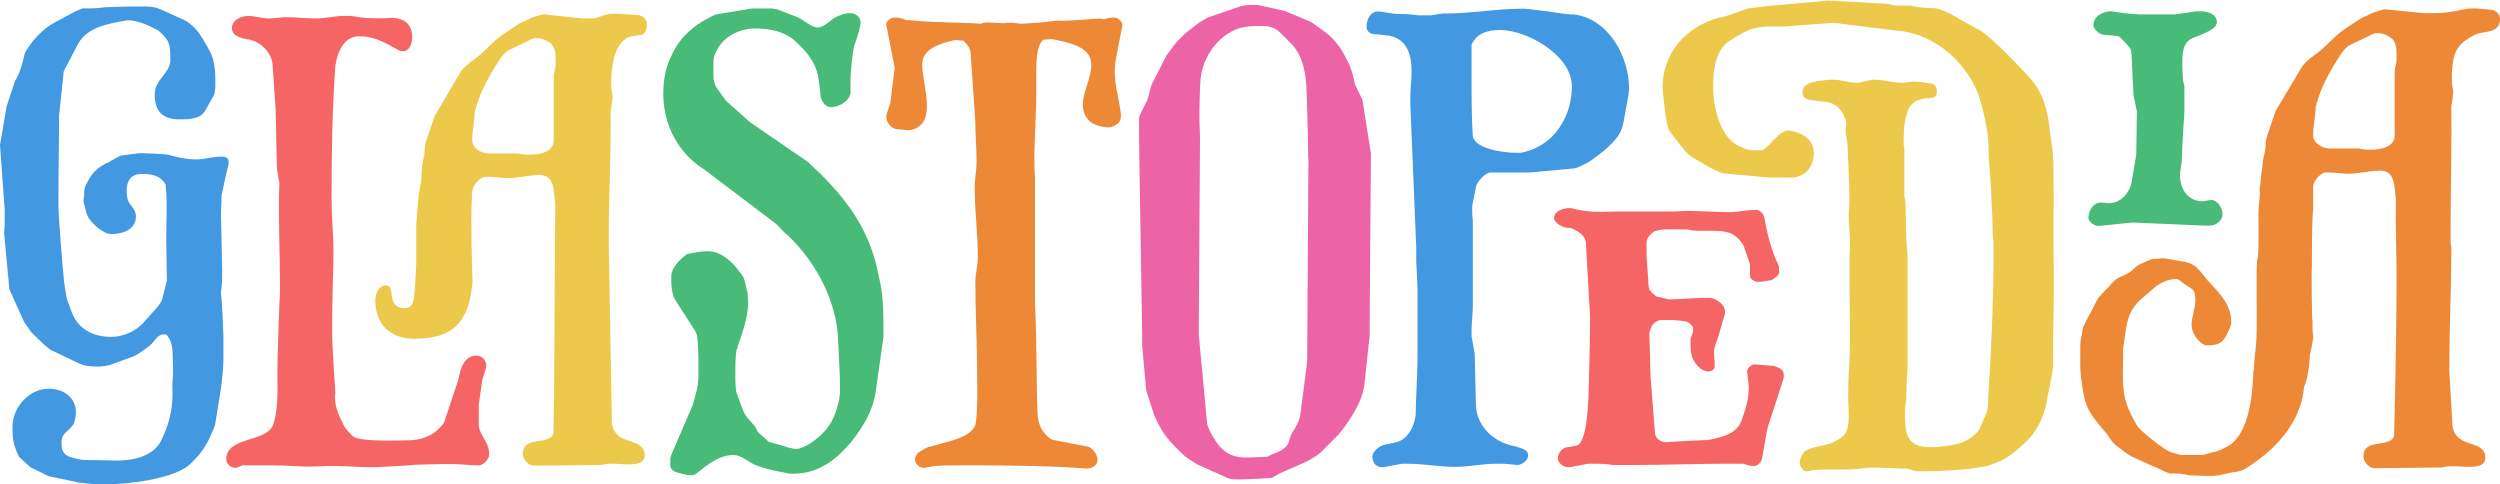 <?xml version="1.0" encoding="UTF-8"?>
<svg xmlns="http://www.w3.org/2000/svg" xmlns:xlink="http://www.w3.org/1999/xlink" version="1.1" id="Layer_1" x="0px" y="0px" viewBox="0 0 800 155" style="enable-background:new 0 0 800 155;" xml:space="preserve">
<style type="text/css">
	.st0{fill:#4299E1;}
	.st1{fill:#F56565;}
	.st2{fill:#ECC94B;}
	.st3{fill:#48BB78;}
	.st4{fill:#ED8936;}
	.st5{fill:#ED64A6;}
</style>
<g>
	<path class="st0" d="M71.1,88.4v-2.1c0-1-0.4-18.2-0.4-18.2c0-0.8,0.2-3.3,0.2-5.7c0.6-2.3,1.3-6.5,2.1-9.2   c1.1-4.4-3.3-2.9-6.1-2.7c-6.1,1.5-11.7-0.8-13.8-1.1c-1.5-0.2-8.2-0.4-8.4-0.4l-6.1,0.8c0,0-3.3,1.7-3.4,1.9   c-5,2.1-6.3,4.6-7.9,7.9c-0.4,1-0.4,2.3-0.4,3.1c0,0.6-0.4,1.7,0,2.5c0.2,0.6,0.8,3.5,1.1,3.8c0.8,2.1,5,5.9,7.5,5.9   c4.8,0,8-2.1,8-5.6c0-2.7-2.3-3.6-2.7-5.7c-1.1-5.7,1.3-7.9,4.2-7.9h1.3c1.5,0,5,0.2,6.7,3.4c0.6,5.7,0.2,11.7,0.2,17.4   c0,1.9,0.2,13.3,0.2,13.3l-1.5,5.9c0,0.4-1.1,2.1-1.5,2.5l-4.8,5.4c-2.7,2.7-6.5,4.2-10,4.2c-5.6,0-10.3-2.3-12.5-7.5l-1.7-4.6   c-0.2-1-1-5.7-1-6.7c-0.2-1.5-1.7-19.4-1.7-23.2v-3.1c0-8.6,0.2-17.1,0.2-25.7l1.5-14.2l4.6-8.8c3.1-5.6,10.3-6.5,15.7-7.5h0.4   c3.1,0,7.1,1.9,9.6,3.3c3.1,2.7,3.8,4,3.8,8v2.1c-0.6,3.4-4,5.4-4.8,8.6c0,0.2-0.2,1.5-0.2,1.7c0,5.6,2.7,8,7.9,8   c2.7,0,6.7,0,8.2-2.7l2.5-4.4c1-1.5,0.8-4,0.8-5.7c0-3.3-0.4-6.9-2.1-9.6c-0.4-1-2.7-4.6-3.1-5.2c-1.1-1.5-3.1-3.5-4.8-4.2   l-7.7-3.5c-2.3-1-4.8-0.8-7.3-0.8H41c-1,0-6.1,0.2-7.1,0.2c-0.4,0-1.7,0.2-1.9,0.2c-1,0.2-4.8,0.2-5.7,0.2L24,3.7l-6.7,3.6   c-3.6,1.9-7.5,6.1-9.4,9.8c-0.6,2.9-1.5,6.3-3.1,8.8l-2.7,8.2L0,46.4l1.5,20.7v2.1c0,1.9,0,3.5-0.2,5.2l1.7,18.2L7.7,103l2.3,3.3   c0.6,0.6,3.6,3.6,4.4,4.2c0.4,0.4,1.9,1.7,2.3,1.7l8.4,4c1.9,1,4.2,1.1,6.3,1.1c1.3,0,2.9-0.2,4-0.6l6.9-2.5   c1.7-0.6,4.2-2.5,5.6-3.6c1.5-1.1,2.3-3.6,4.6-3.6c0.6,0,1.1,0.2,1.3,0.8c0.4,0.4,1,1.9,1,2.1l0.4,1.9c0,2.2,0.2,4.3,0.2,7.1   c0,1.2-0.4,4.8-0.2,5.7v1.7c0,5-1.3,9.8-3.3,14c-1.5,3.8-6.2,7.7-17.2,7l-7.3-0.1c-1.9,0-3.6-0.6-5.4-1.1c0-0.2-0.8-0.4-1-0.6   c-1.1-1.1-1.3-1.7-1.3-4c0-3.3,2.5-3.3,4-6.1c0.4-1.5,0.6-2.3,0.6-3.4c0-4.8-3.9-7.6-8.7-7.6c-6.5,0-11.6,6.2-11.6,12   c0,4,0.2,5.7,1.9,9.4c0,0,0.2,0.4,0.4,0.6l2.1,1.9l1.3,1.2l5.9,2.9l8.2,1.7c0.2,0,1.3,0.4,1.7,0.4h0.6c9.5,1.5,28.3-0.6,34.3-5.6   c2.1-1.9,4.4-4.4,5.7-6.9c0.8-1.2,2.5-5.4,2.7-5.9c1.1-7.3,2.7-14.6,2.7-22v-6.3c-0.2-5.9-0.4-10.5-0.8-14   C70.9,91.8,71.1,90.1,71.1,88.4z"></path>
	<path class="st1" d="M152.5,113.8c-4,0-5.2,4.2-5.7,7.3l-4.7,14.1c0,0.2-0.8,1-1,1.3c-2.7,3.1-6.5,4.4-10.5,4.4   c-2.7,0-15.6,0.6-17.7-1.3c-1-1-1.9-1.9-2.7-3.1c-1.9-3.8-3.4-6.7-2.9-10.9c-0.2-2.9-1-15.5-1-18.2V102c0-6.7,0.4-15.3,0.4-22   c0-5.4-0.6-10.5-0.6-16.1c0-14.2,0.2-28.5,1.2-42.7c0.6-4.2,2.5-9.6,7.7-9.6c4.6,0,8.4,2.1,12.1,4.2c0.6,0.4,1.1,0.6,1.7,0.6   c2.5,0,3.1-2.7,3.1-4.6c0-4-2.5-5.9-6.3-6.1c-1.3,0.2-7.7,0.2-9,0c-0.6,0-4-0.6-4.6-0.6h-2.1c-2.9,0-5.7,0.8-8.8,0.8   c-3.8,0-5.7-0.4-9.8-0.4c-1.7,0-3.3,0.4-5.2,0.4c-2.3,0-4.4-0.8-6.7-0.8c-2.1,0-5.2,1.3-5.2,3.8c0,3.3,4.4,3.4,6.5,4   c3.1,1,6.1,4,6.5,7.5l1,14.6l0.4,18.8l0.8,4.8C89,69,89.6,81.3,89.6,91.6v1.9c-0.2,2.3-0.8,20.7-0.8,23c-0.2,6.3,0.6,13-1.3,19.2   c-2.1,6.1-15.1,3.8-15.1,11.3c0,1.3,1.3,2.7,2.9,2.7c0.8,0,1.5-0.6,2.5-0.8h9.2c4.2,0,8,0.4,12.1,0.4c2.5,0,5.2-0.2,7.7-0.2   c3.8,0,7.9,0.4,11.7,0.4h1.7c0.6,0,12.2-0.6,12.8-0.8c1.3,0,7.5-0.2,8.8-0.2h3.4c2.3,0,4.8,0.4,7.1,0.4h1.3   c1.3-0.4,2.3-1.5,2.9-2.9v-1.1c0-3.3-3.3-6.1-3.3-9v-6.3l1.1-7.9l1.3-4.2v-0.6C155.6,115.3,154.2,113.8,152.5,113.8z"></path>
	<path class="st2" d="M200.7,12.1c2.9-1.5,6.3,0.6,6.3-4.4c0-1.5-1.3-2.7-2.9-2.9c-0.6,0-5.9-0.4-6.5-0.4h-1.3   c-4.2,0-3.3,1.5-7.7,1.5h-2.3l-12.1-1.3h-0.4c-0.4,0-2.9,0.8-3.8,1.1c-0.6,0.4-3.1,1.5-3.6,1.7c-1.2,0.8-5.9,3.8-6.5,4.4   c-0.8,0.4-5.4,5-5.9,5.4c-2.3,2.1-5.4,3.6-6.9,6.3l-8,13.6l-2.7,7.9c-0.6,1.7-0.4,2.7-0.6,4.4c0,0.4-0.6,2.5-0.6,2.9   c-0.2,0.6-0.4,5-0.4,5.6l-0.8,4.2c0,0-0.8,9.1-0.8,9.9v12.6c0,1.1-0.4,6.3-0.4,7.5c-0.4,2.7,0,6.5-3.3,6.5c-6.3,0-2.5-7.3-6.1-7.3   c-2.3,0-3.3,2.9-3.3,4.8c0,7.5,4.6,12.3,12.5,12.3c12.6,0,17.4-5.4,18.6-18c-0.2-7.9-0.6-19.1-0.2-27v0.8c0-2.7,0-4,1.5-5.9   c0.6-0.6,1.5-1.5,2.5-1.7h1.5c1.9,0,4,0.4,5.9,0.4c3.5,0,6.9-1,10.3-1c5,0,4.4,5.6,5,9.2c-0.2,9-0.2,58-0.6,73.5   c-1.3,4-9.8,0.6-9.8,6.5c0,1.7,1.5,3.4,3.1,3.8h2.7c2.9,0,16.3-0.2,19.4-0.2c1.5-0.4,2.3-0.4,4-0.4c1.5,0,2.9,0.2,4.4,0.2   c1.9,0,5.4,0,5.4-2.9c0-6.1-9.4-2.7-10.5-10.2l-1-57.8v-2.7c0-11.7,0.8-27,0.6-39.4c0.2-0.6,0.6-3.8,0.6-4.6v-0.6   c0-0.2-0.4-1.9-0.4-2.1v-3.1C195.8,18.8,197.5,13.8,200.7,12.1z M177.8,20.9c0,0.6-0.6,2.7-0.6,3.3v20.7c0,3.8-4.6,4.6-7.5,4.6   c-1.5,0-2.3,0-4-0.4h-9.4c-2.3,0-5.2-1.7-5.2-4.2c0-3.1,0.8-5.9,0.8-9c1.5-6.1,4.4-11.3,7.9-16.7c0.6-0.8,1.7-2.5,2.9-3.1l7.3-3.5   c0.8-0.4,1.1-0.4,1.9-0.4c1.1,0,2.5,0.4,3.6,1.2c2.1,1.1,2.3,3.3,2.3,5.7V20.9z"></path>
	<path class="st3" d="M258.5,51.8L240,39.1l-7.3-6.5c-0.2,0-2.5-3.3-3.3-4.4c-1.3-1.9-1.1-4-1.1-6.1c0-1.7-0.2-3.3,0.6-5   c2.1-5.2,7.5-8,12.8-8c4,0,8.8,0.8,12.1,3.5c3.6,3.1,7.1,6.9,8,11.9c0.2,1,0.8,5.6,0.8,6.5c0.4,1.5,1.5,3.3,3.3,3.3   c2.5,0,5.9-1.9,6.3-4.6c-0.2-5,0.2-10,1.1-14.9c0.8-2.3,1.7-4.8,2.1-7.3V7.1c0-1.7-1.7-2.9-3.3-2.9c-1.9,0-3.8,0.8-5.4,1.7   c-1.3,1-3.3,2.9-5,2.9c-2.1,0-4.6-2.5-6.5-3.3l-6.5-2.5L247,2.7h-6.3l-11.5,1.9c-0.2,0-0.8,0.4-1,0.4L225,6.7   c-5,3.1-8.2,6.5-10.5,11.9c-0.6,1.1-1.5,4-1.5,4.4c-2.7,12.3,1.9,24.7,12.3,31.2l23,17.4l1.3,1.3c0.2,0.2,1,1.1,1,1.1   c9.2,7.9,16.1,20.1,17.4,32c0.2,2.3,0.8,14.6,0.8,16.9v2.9c0,0.4-0.4,2.9-0.6,3.4c-1.3,5.7-4,9.4-8.8,12.6   c-1.3,0.8-3.3,1.9-4.8,1.9c-0.6,0-1.5-0.4-2.1-0.4c-1-0.4-5.6-1.7-6.5-1.9c-1-1.1-2.7-2.3-3.6-3.3c-0.8-2.5-3.6-4-4.6-6.7l-2.1-5.7   c-0.4-1.5-0.4-4.6-0.4-5.9c0-2.1,0-5.7,0.4-7.9c0.4-0.4,0.2-0.6,0.4-1.2c1.3-3.6,3.3-9.4,3.3-13.6V97c0-0.6-0.2-3.1-0.2-3.6   c-0.6-1.3-0.6-2.9-1.1-4.2c-0.6-1.5-1.7-2.3-2.5-3.6c-2.3-2.7-5.4-5.2-9-5.2h-1.1c-0.8,0-4.4,0.6-5.2,0.8c-0.4,0-0.8,0.4-1.1,0.6   c-1.9,1.5-4.4,4-4.4,6.7c0,2.3,0,5.4,1.3,7.5l5.9,9.2c0.4,0.4,1.1,1.9,1.1,2.7c0.2,1,0.4,5.7,0.4,6.7v4.2c0,1.9,0,3.4-0.4,5.4   c-0.2,1.1-1.3,5-1.5,5.6l-6.3,14.6c-0.2,0.4-0.8,1.9-0.8,2.3v2.5c0.2,1.3,1.5,1.9,2.7,2.1c1.3,0.4,2.7,0.8,4,0.8   c0.6,0,1.1-0.2,1.7-0.6c3.3-2.7,7.3-5.9,11.7-5.9c2.7,0,4.6,2.1,6.9,3.1c3.6,1.5,8,2.3,11.5,2.9h0.8c8.6,0,14.9-5.2,19.9-11.9   c3.1-4.2,5.7-8.8,6.5-14.2l2.5-17.6v-2.1c0-5.7,0-11.7-1.5-17.4C278.3,72.3,269.3,61.7,258.5,51.8z"></path>
	<path class="st4" d="M359.2,7.9c-0.2-1.1-1.5-2.3-2.7-2.3c-1.3,0-2.1,0.2-3.3,0.6c-1.1-0.6-6.3,0.2-7.9,0.2c-1.3,0-5,0.4-7.1,0.2   c-1.1,0-2.9,0.6-11.7,1l-1.3-0.2c-1.1-0.2-2.3-0.2-3.8,0h-0.2c-3.1,0-6.1-0.6-7.3,0.2c-4.6-0.4-16.1-0.4-21.1-1l-2.9-0.2   c-1.5-0.6-2.3-0.8-3.6-0.8c-1.1,0-2.9,1.1-2.7,2.3l2.7,13.8L284.9,33l-1.1,3.3c-0.8,2.1,1,4.6,2.9,5c0.4,0,1.5,0.2,4.2,0.4   c5.7-0.8,5.7-6.1,5.7-7.9c0-4.2-1.3-8.6-1.5-13c-0.2-5.2,6.1-7.1,10.7-8c0.2,0,1.5,0.2,2.5,0.2c1.1,1,2.1,2.3,2.3,4l1.5,21.8   c0,4.4,0.4,8.6,0.4,13c0,2.7-0.6,5.4-0.6,8.1c0,8,1,14.2,1,22.4c0,2.7-0.8,5.4-0.8,8c0,8.6,0.6,20.9,0.6,29.5   c0,5.6,0.2,10-0.4,15.3c-0.6,5.2-10.2,6.3-14.8,7.9c-0.2-0.2-0.8,0.2-0.8,0.2c-0.6,0.2-2.3,1.3-2.9,1.7c-0.4,0.4-0.8,1-1,1.7   c-0.2,1.1,0.8,2.7,1.9,2.9c0.4,0.2,0.6,0.2,1.1,0.2c0.4,0,3.3-0.6,3.6-0.6c2.1-0.2,9.8-0.2,11.9-0.2c9.4,0,26.4,0.2,35.8,1h1   c1.5,0,3.1-1.1,3.1-2.7c0-1.7-1.3-3.4-2.7-4.2l-11.9-2.3c-3.4-2.3-4.4-5-4.6-8.6c-0.4-9.8-0.2-24.5-0.8-34.1V56.5   c-0.2-2.1-0.2-4.8-0.2-6.9v-1c0-1.5,0.6-14.4,0.6-16.1v-7.7c0-3.3-0.2-10.2,2.3-12.1c1,0,2.3-0.2,2.7-0.2c4.6,1,12.5,2.1,12.6,8   c0.2,4.2-2.7,8.8-2.7,13c0,1.9,0.6,3.8,2.3,5.4c2.1,1.7,5.7,1.9,6.1,1.9c1.9-0.4,3.8-1.3,3.8-3.6v-0.6c-0.6-5.7-2.7-10.7-1.7-17.2   L359.2,7.9z"></path>
	<path class="st5" d="M433.5,26.8c-0.2-1.7-1-4.4-1.7-6.1c-1.9-4-3.6-6.9-6.9-9.8l-5.2-3.8l-8.6-3.6l-8.6-1.9h-1.7   c-1.1,0-2.5,0-3.8,0.4l-10.5,3.6l-2.9,1.7l-4.2,3.3c-0.6,0.6-3.1,2.9-3.4,3.5l-2.7,3.6l-4.8,9.4l-1.3,4.8l-2.3,4.6   c-0.2,0.2-0.4,1.1-0.4,1.3v5.6c0,5.7,1,60.7,1,63.8v3.6l1.3,14.2l2.5,7.7c0,0.4,1.9,4,2.5,5c1.9,3.1,4.8,5.9,7.5,8.4   c0.6,0.4,3.3,2.3,3.8,2.5l9.8,4.4c0.8,0.4,1.7,0.4,2.7,0.4h1c2.9,0,9.8-0.4,9.8-0.4l0.8-0.2c5-3.1,10.7-4.2,15.3-7.9l5.9-5.9   c3.4-4.2,7.5-10.2,8.2-15.9l1.7-15.7v-4c0-4.6,0.4-54.2,0.4-54.2L436,32L433.5,26.8z M418.7,50.6c0,2.9-0.4,59.2-0.4,63.8v1.3   l-2.1,16.3c-0.2,2.5-1.5,4.6-2.7,6.5c-0.8,1.1-0.8,2.7-1.5,3.8c-1.5,1.9-2.9,2.3-5,3.1c-1,0.4-0.8,0.6-1.7,0.8   c-2.3,0-4.4,0.2-6.7,0.2c-6.1,0-8.8-3.3-11.5-8.6c-0.2-0.4-0.8-1.9-0.8-2.1l-2.7-28.7c0,0,0.4-58.4,0.4-62.5c0-2.3-0.2-4.8-0.2-7.3   V36c0-1.5,0.2-9.4,0.4-10.9c0.8-6.7,5-13,11.3-15.7c2.5-1,5.4-1.1,8-1.1c2.1,0,3.8,0.2,5.7,1.7l4,4c3.3,3.3,4.4,8.2,4.8,12.8   c0.2,3.3,0.6,18.6,0.6,21.8V50.6z"></path>
	<path class="st0" d="M484.8,142.8c-0.6,0-3.1-0.8-3.5-1c-5-2.1-8.8-6.5-9-12.1l-0.4-16.5l-1-5.6v-1.1c0-2.5,0.2-5,0.4-7.7V70.7   c-0.2-1.5-0.2-2.3-0.2-3.8v-1l1.3-6.5c0.4-1.3,2.9-4.2,4.6-4.2h12.3l14.4-1.3c1.3-0.2,3.6-1.5,4.8-2.1c0.8-0.6,4.8-3.4,5.7-4.4   c2.1-1.9,4.6-4.4,5.2-7.7l1.7-9.2c0-0.2,0.2-1.7,0.2-2.1c0-10.7-6.9-22.6-17.8-23.8c-1.1,0.2-7.3-0.8-8.4-1c-0.8,0-6.3-0.8-7.1-0.8   H486c-6.1,0-16.1,1.5-22.3,1.5h-1c-1.2-0.2-4.6,0.8-5.7,0.6h-2.9c-0.6,0-3.8-0.4-4.2-0.4c-3.3,0-3.5,0-8.2-0.8h-1.3   c-2.1,0.4-3.1,2.9-3.1,4.6c0,1.9,1.1,2.7,3.3,2.7c1,0,2.9,0.4,3.8,0.4c3.6,0.6,7.3,3.1,7.3,11.3c0,3.1-0.4,5.7-0.4,8.8v1.7l1.9,46   v4.4c0,0.8,0.4,7.9,0.4,8.6v23c0,2.7-0.6,15.3-0.6,17.8c-0.6,3.8-2.5,7.7-6.5,8.6c-3.4,0.8-4.6,0.4-6.9,3.1   c-0.4,0.8-0.4,1.1-0.4,1.7c0,1.7,1.3,3.1,2.9,3.1h0.6l5.9-1.1h1.9c5.2,0,10.2,1,15.1,1c4.4,0,8.8-1,13-1h2.7c0.6,0,3.8,0.4,4.4,0.4   c1.5-0.2,3.3-1.5,3.3-3.1C489,143.7,486.5,143.4,484.8,142.8z M470.8,14.6c1.5-4,5.4-5,9.2-5c8.8,0,23,8.2,23,18   c0,8.8-4.6,17.1-12.8,20.3c-0.6,0.2-3.1,1-3.6,1h-1.3c-3.6,0-12.9-1-14-5.2c-0.4-6.5-0.4-12.1-0.4-18.6V14.6z"></path>
	<path class="st1" d="M567.5,117.1c-0.4,0-4.3-0.4-5.7-0.5h-0.2c-1.1,0-2.5,1.1-2.5,2.3c0,1.6,0.5,3.2,0.5,5c0,3.9-0.9,6.6-2.2,10.4   c-1.6,4.7-6.5,5.6-10.8,6.5c-1.4,0-11.5,0.5-13.1,0.7h-0.5c-1.6,0-3.2-1.3-3.4-2.7l-1.4-17.9c0,0-0.2-5.8-0.4-14.2   c0.4-2.2,1.3-3.9,3.6-4.3h3.6c1.3,0,4.3,0.4,4.7,0.5l0.5,0.2c0,0,1.1,0.9,1.4,1.4c0.2,0.2,0.2,0.5,0.2,0.9v0.7   c-1.1,3.6-0.8,0.9-0.8,4.7c0,2.9,0.7,5,3,7c0.4,0.5,2,1.1,2.7,1.1c0.7,0,1.8-0.5,2-1.4v-0.9c0-1.3-0.2-2.5-0.2-3.8v-0.9l0.8-2.7   c0.4-0.7,2-6.5,2.2-7.2c0.4-1.1,0.5-1.4,0.5-2.2c0-2.3-2.3-3.9-4.5-4.5h-2.2c-2.9,0-7.7,0.5-10.8,0.5h-0.4l-3.9-0.9   c-0.2,0-0.7-0.4-0.7-0.5c-0.4-0.2-1.4-1.3-1.6-1.6c-0.4-0.4-0.5-3.2-0.5-3.7c-0.2-3.6-0.5-5.2-0.5-8.8v-0.7c0-1.3-0.2-3,0.7-3.9   c0.4-0.5,1.3-1.6,2.2-1.8c2.5-0.7,4.3-0.5,6.8-0.5h3.4c4.1,1.3,11.9-0.9,15.5,2.3c0.9,0.7,2,2,2.5,3l2,5.9v3.8   c0,0.9,1.6,1.8,2.5,1.8c1.4,0,2.9-0.4,4.1-0.5c0.9-0.2,2-1.3,2.5-1.8c0-0.2,0.2-0.4,0.2-0.4v-1.1c0-0.5,0-1.1-0.2-1.6   c-2.3-4.7-3.6-9.9-4.5-15.1c-0.2-1.1-1.1-2.2-2.2-2.5h-1.1c-2.5,0-5.2,0.7-7.9,0.7c-2.7,0-10.3-0.4-13-0.4c-2.2,0-4.3,0.2-6.5,0.2   h-1.3h-16.1c-0.5,0-6.6,0.2-7.4,0c-0.9,0-5.4-0.7-6.1-1.1h-0.9c-1.8,0-4.8,0.9-4.8,3.2c0,1.4,2.3,2.7,3.6,3c0.7,0.2,1.6,0,2.3,0.4   c2.2,0.9,4.3,2.5,4.3,4.8l1.3,23.1v2.9c0,5.6-0.4,19.8-0.5,23.2c-0.2,2.7-0.5,14.5-3.8,15.4l-3.5,0.6c-1.3,0.4-2.5,2-2.5,3.4   c0,1.6,1.8,2.9,3.4,2.9h0.5l5.8-1.1h1.8c2.3,0,3.8,0,6.1,0.4h7.4c8.1,0,19.4-0.4,27.4-0.4h7c1.4,0.5,2.2,0.7,3.4,0.7   c1.1,0,2.3-1.1,2.5-2.2l1.8-9.9l5.2-16.1v-0.5C571.1,118.4,569.3,117.5,567.5,117.1z"></path>
	<path class="st2" d="M657.1,75.7v-6.1c0.2-4.8,0-9.6,0-14.6c0-3.6-0.2-7.1-0.8-10.7c-0.6-2.9-0.5-12.7-6.8-19.4   c-1.4-1.5-11.1-12.2-15.9-15.2c-3.4-1.5-11.4-7.1-14.8-7.1c-2.5,0-4.6-0.2-6.7-0.6c-0.4-0.2-1.1-0.2-1.1-0.2h-4   c-1.3,0-2.3-0.6-3.4-0.6l-18.7-1l-17.9,1.6c-0.8,0-6.3,0.8-7.1,0.8c-1.2,0.2-8.6,3.2-9.7,3C539.2,8.6,532,17.3,532,28   c0,0.4,0.2,1.9,0.2,2.1c0,0,0.9,10.4,2.1,11.9c1.2,1.5,4,5.5,6.1,7.5c1,1,5.6,3.3,6.4,3.9c1.2,0.6,3.5,1.9,4.8,2.1l14.4,1.3h5.4   c1,0.1,1.8,0.1,2.5,0h0.1l0,0c3.1-0.5,5.4-2.2,6.2-5.8c1.5-6.5-4.2-8.7-7.5-9.2c-3.2-0.5-5.4,4.3-8.8,6.3c-3.8-0.2-3.1,0.6-7.5-1.4   c-6.4-2.9-8.2-13.8-8.2-18.3c0-4.4,0.2-11,4.3-14.6c1-0.9,3.6-2.3,4.7-3c4.7-2.8,9.5-2.3,13.4-2.3l16.1-1.2l19.3,2.4   c14.6,0.8,24.1,12.2,27.2,20.9c1.3,3.8,3.1,11.7,3.1,15.5c0,6.3,1,13,1,19.4c0,0.4,0.2,2.1,0.2,2.5c0,0.6,0.2,6.9,0.2,7.7   c0,0.4,0.2,1.7,0.2,1.9v5.9c0,13-0.8,30.9-1.7,43.9c0,1.5,0,3.6-0.6,5c-0.2,0.4-1.1,2.3-1.1,2.5c-0.6,1-0.8,2.1-1.5,3.1   c-0.2,0.2-1.5,1.5-1.9,1.7c-2.7,2.7-9.8,3.4-13.6,3.4c-7.9,0-7.9-5.2-7.9-11.5c0-1.5,0.4-3.1,0.4-4.8c0-0.6,0.2-5.4,0.2-5.9   c0-0.4,0.2-1.7,0.2-2.1V81c-0.6-4.4-0.4-9-0.6-13.4c0-1.7,0-3.1-0.4-4.8V47.6c-0.4-1.3-0.2-2.7-0.2-4c0-2.7,0.2-4.8,1.1-7.5   c1-3.1,2.5-4,5.7-4.6c1.9-0.2,3.8,0.2,3.8-2.3c0-2.3-1.5-2.5-3.5-2.7c-1.3-0.2-2.5-0.4-3.8-0.4c-1.3,0-2.5,0.4-3.8,0.4   c-3.1,0-5.9-1-9-1c-1.9,0-3.6,1-5.6,1c-2.5,0-5-1-7.5-1h-1c-0.2,0-3.6,0.4-3.8,0.4c-2.3,0.6-5,0.8-5,3.8c0,2.7,3.8,2.3,5.6,2.7   c0.4,0.1,3.1,0.3,3.5,0.5c1.5,0.7,3,1.8,3.7,3.2c0.6,1.1,1.2,2.3,1.2,3.4c0,0.8-0.2,1.5-0.2,2.3c0,1.3,0.4,2.7,0.6,4.2   c0.2,4.8,0.6,13.4,0.6,18.2c0,1.9-0.2,3.6-0.2,5.6c0,2.5,0.4,5.2,0.4,7.7c0,2.1-0.2,4-0.2,6.1c0,5.4,0.2,19.5,0.2,24.8   c0,6.1-0.6,12.3-0.6,18.2c0,2.1,0.2,4.4,0.2,6.5c0,5-1,6.7-5.4,8.6c-1.9,1-7.9,1.3-9.2,3.3c-0.4,0.6-1.1,2.1-1.1,3.1   c0,1.1,1.1,2.7,2.1,2.7c0.8,0,1.1,0,2.1-0.4c3.3-0.2,8.8-0.2,11.9-0.2c2.5,0,5-0.6,7.7-0.6l10.5,0.4c1.1,0,2.1,0.8,3.4,0.8h2.9   c3.8,0,12.3-0.4,16.1-1.1c0.2,0,0.8-0.2,0.8-0.2c1.2-0.2,2.1-0.2,3.1-0.6c5.2-1.5,8.6-4.4,12.5-8.2c3.6-3.8,5.7-9,6.3-14.2   c0-0.2,0.2-0.8,0.2-1c0.6-2.7,1.1-5.4,1.5-8.2c-0.2-5.9,0.2-16.5,0.2-22.5C657.3,88.3,657.1,82,657.1,75.7z"></path>
	<path class="st3" d="M671.4,72.3h0.4l10.5-1.1l23.2,1h1.5c1.9,0,4.2-1.3,4.2-3.8c0-1.7-1.5-4.4-3.6-4.4c-1,0-1.9,0.4-2.9,0.4   c-4.6,0-7.1-4-7.1-8.4c0-1.7,0.6-3.4,0.6-5.2c0-3.1,0.8-14.9,0.8-14.9v-8.4l-0.4-1.7c0-0.2-0.2-2.3-0.2-3.1c0-3.3-0.6-7.9,2.3-10   c0.8-0.6,2.5-1.1,3.5-1.5c1.5-0.8,5.2-1.9,5.2-4.2c0-2.7-3.3-3.4-5.4-3.4h-1l-6.9,1h-11.7l-4.8-0.4c0,0-3.8-0.6-4-0.6   c-2.5,0-5.7,1.5-5.7,4.4c0,1.3,1.7,2.9,3.1,3.1l4.4,0.4c0.2,0,0.8,0.2,1,0.4c0.4,0.4,2.3,2.3,2.7,2.9c0.8,0.6,1,1.9,1,2.9l0.6,12.6   l1.1,5.4c0,0-0.2,13.6-0.2,13.8l-1.5,8.8c-0.6,3.5-3.6,6.7-7.1,6.7c-1,0-1.9-0.2-2.7-0.2c-2.5,0-3.8,2.5-4,4.6   C668.1,70.6,669.9,72.3,671.4,72.3z"></path>
	<path class="st4" d="M791.8,11.2c2.9-1.5,8.2-0.2,8.2-5.2c0-1.5-1.3-2.7-2.9-2.9c-0.6,0-4-0.4-4.6-0.4h-1.3c-2.5,0-4.4,0.8-7.1,1.1   c-2.3,0.4-4,0.4-6.3,0.4h-2.3L763.4,3H763c-0.4,0-2.9,0.8-3.8,1.1c-0.6,0.4-3.1,1.5-3.6,1.7c-1.1,0.8-5.9,3.8-6.5,4.4   c-0.8,0.4-5.4,5-5.9,5.4c-2.3,2.1-5.4,3.6-6.9,6.3l-8.1,13.6l-2.7,7.9c-0.6,1.7-0.4,2.7-0.6,4.4c0,0.4-0.6,2.5-0.6,2.9   c-0.2,0.4-0.2,1.7-0.4,3.1c-0.4,2.1-0.4,4.4-0.8,6.5c0.2,2.9-0.4,5.4-0.4,8.2c0,3.3,0.2,10.6-0.2,13.9c0,0.2-0.2,0.8-0.2,0.8   c-0.4,3.4,0,20.1-0.2,23.6c0,3.5-0.6,6.7-0.8,10c0,0.2,0,1.7-0.2,1.9c-0.2,2.3-0.1,18.8-7.7,23.8c-1.1,0.6-3.8,2.1-4.9,2.1l-3.6,1   h-6.9c0,0-0.8-0.2-1.1-0.2c-0.2-0.2-1.5-0.4-1.9-0.6c-2.7-0.8-9.6-6.7-10.7-8c-0.8-1-1.3-2.3-1.9-3.3c-3.8-6.9-3-11.7-3-19.7v-2.3   c1.1-6.3,0.7-10.9,5.3-15.4c1.1-1,4.2-3.6,4.7-4c1-1,4-2.8,6.7-2.8c1.5,0,2,1.1,3.1,1.7c2.7,1.7,3.3,1.8,3.3,5.1   c0,2.9-1.2,5.2-1.2,7.9c0,2.5,2.1,5.6,4.4,6.5h1c4.2,0,5.2-1.7,6.7-5.2c0.4-0.8,0.6-1.5,0.6-2.3c0-5.7-4-9.4-7.5-13.2   c-1.1-1.3-2.5-3.3-3.8-4.4c-1.3-1.1-2.9-1.6-4.7-1.8c-3.8-0.6-4.9-1.1-6.8-0.9c-1,0.2-2.7,0-3.6,0.6l-2.9,1.3   c-1.7,0.8-1.8,1.7-3.5,2.7c-2.5,1.5-3.4,1.1-5.6,3.5c0,0.2-1,1.3-1.1,1.3c-1,1.1-2.7,2.5-3.5,4l-1.7,3.4c-0.8,1.5-1.9,3.3-2.5,4.8   c-0.6,1.1-0.4,2.5-0.8,3.6c-0.4,2.1-0.3,2.9-0.3,4.6c0,2.5-0.1,4.8,0.1,7.1c0.6,4,0.8,8.6,2.9,12.1c1.5,2.7,3.8,5,5.6,7.3   c1,1.5,1.9,3.1,3.5,4c0,0,3.3,2.7,4.8,3.3c1,0.4,5,2.3,5.9,2.7c2.7,1,3,1.5,5.7,2.5c0.6,0,3.8,0,4.4,0.2c0.4,0,1.7,0.4,1.9,0.4   c1.3,0,4.6,0.2,5.9,0.2h1.3c1.9,0,4-0.6,5.9-1c2.3-0.4,2.1-0.2,4.4-1c19-11.6,19-24.9,19.3-26.4c1.3-3.3,1.7-6.9,1.9-10.5   c0.4-1.9,1-4,1-6.1c-0.2-0.4-0.2-4-0.2-4.6c-0.2-0.4-0.4-16.3-0.2-17.1c0-4.8,0-14.1,0.4-18.9v-7.3c0.2-0.8,0.6-1.5,1.3-2.5   c0.6-0.6,1.5-1.5,2.5-1.7h1.5c1.9,0,4,0.4,5.9,0.4c3.4,0,6.9-1,10.3-1c5,0,4.4,5.6,5,9.2c-0.2,9,0.2,16,0.2,25   c0,15.5-0.4,35.2-0.8,50.7c-1.3,4-9.8,0.6-9.8,6.5c0,1.7,1.5,3.4,3.1,3.8h2.7c2.9,0,16.3-0.2,19.4-0.2c1.5-0.4,2.3-0.4,4-0.4   c1.5,0,2.9,0.2,4.4,0.2c1.9,0,5.4,0,5.4-2.9c0-6.1-9.4-2.7-10.5-10.2l-1-17.4v-2.7c0-11.7,0.6-23,0.6-34.5c0-1.7,0.2-2-0.2-3.9   v-6.1c0-12.5,0.4-25.1,0.2-37.6c0.2-0.6,0.6-3.8,0.6-4.6v-0.6c0-0.2-0.4-1.9-0.4-2.1v-3.1C784.9,17.2,785.8,14.3,791.8,11.2z    M766.9,19.3c0,0.6-0.6,2.7-0.6,3.3v20.7c0,3.8-4.6,4.6-7.5,4.6c-1.5,0-2.3,0-4-0.4h-9.4c-2.3,0-5.2-1.7-5.2-4.2   c0-3.1,0.8-5.9,0.8-9c1.5-6.1,4.4-11.3,7.9-16.7c0.6-0.8,1.7-2.5,2.9-3.1l7.3-3.5c0.8-0.4,1.2-0.4,1.9-0.4c1.1,0,2.5,0.4,3.6,1.2   c2.1,1.1,2.3,3.3,2.3,5.7V19.3z"></path>
</g>
</svg>
